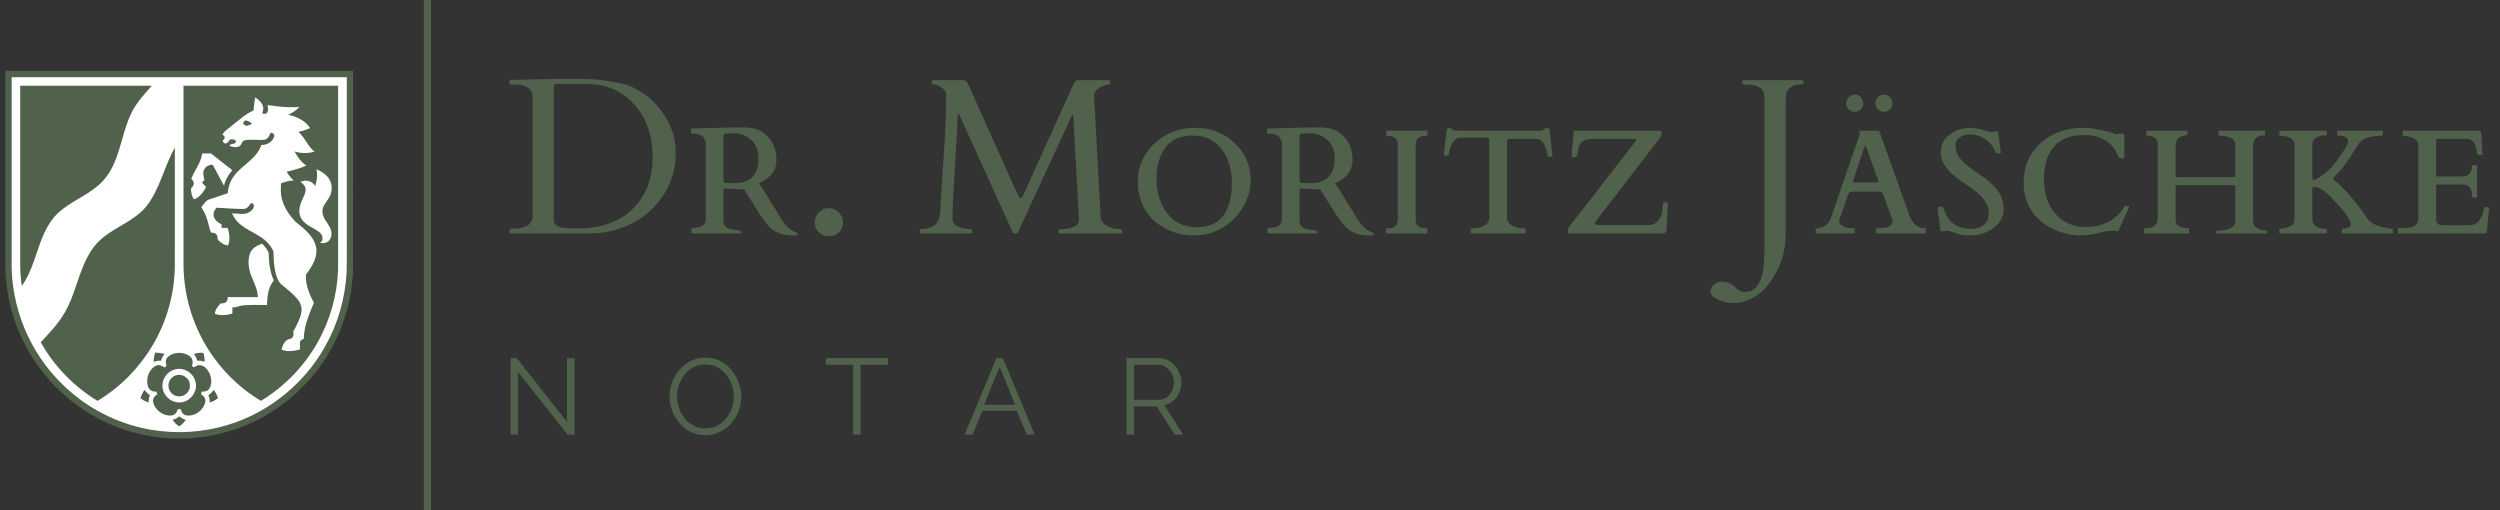 <svg width="696" height="142" viewBox="0 0 696 142" fill="none" xmlns="http://www.w3.org/2000/svg">
<rect x="0" y="0" width="696" height="142" fill="#333333" stroke="none"/>
<path d="M144.233 103.57V121H142.133V99.7H143.873L157.853 117.46V99.73H159.953V121H158.003L144.233 103.57ZM196.387 121.15C194.887 121.15 193.527 120.85 192.307 120.25C191.087 119.65 190.037 118.84 189.157 117.82C188.277 116.78 187.597 115.62 187.117 114.34C186.637 113.04 186.397 111.71 186.397 110.35C186.397 108.93 186.647 107.58 187.147 106.3C187.647 105 188.347 103.85 189.247 102.85C190.167 101.83 191.237 101.03 192.457 100.45C193.677 99.85 194.997 99.55 196.417 99.55C197.917 99.55 199.277 99.86 200.497 100.48C201.717 101.1 202.757 101.93 203.617 102.97C204.497 104.01 205.177 105.17 205.657 106.45C206.137 107.73 206.377 109.04 206.377 110.38C206.377 111.8 206.127 113.16 205.627 114.46C205.127 115.74 204.427 116.89 203.527 117.91C202.627 118.91 201.567 119.7 200.347 120.28C199.127 120.86 197.807 121.15 196.387 121.15ZM188.497 110.35C188.497 111.51 188.687 112.63 189.067 113.71C189.447 114.77 189.987 115.72 190.687 116.56C191.387 117.38 192.217 118.04 193.177 118.54C194.157 119.02 195.227 119.26 196.387 119.26C197.607 119.26 198.697 119.01 199.657 118.51C200.637 117.99 201.467 117.31 202.147 116.47C202.847 115.61 203.377 114.65 203.737 113.59C204.097 112.53 204.277 111.45 204.277 110.35C204.277 109.19 204.087 108.08 203.707 107.02C203.327 105.96 202.777 105.01 202.057 104.17C201.357 103.33 200.527 102.67 199.567 102.19C198.607 101.71 197.547 101.47 196.387 101.47C195.187 101.47 194.097 101.72 193.117 102.22C192.157 102.72 191.327 103.4 190.627 104.26C189.947 105.1 189.417 106.05 189.037 107.11C188.677 108.17 188.497 109.25 188.497 110.35ZM247.194 101.56H239.604V121H237.504V101.56H229.914V99.7H247.194V101.56ZM277.434 99.7H279.204L288.054 121H285.834L283.074 114.34H273.504L270.774 121H268.524L277.434 99.7ZM282.594 112.69L278.304 102.16L273.954 112.69H282.594ZM313.608 121V99.7H322.608C323.528 99.7 324.368 99.89 325.128 100.27C325.888 100.65 326.548 101.17 327.108 101.83C327.688 102.47 328.128 103.19 328.428 103.99C328.748 104.77 328.908 105.57 328.908 106.39C328.908 107.41 328.708 108.37 328.308 109.27C327.928 110.17 327.378 110.93 326.658 111.55C325.958 112.17 325.128 112.58 324.168 112.78L329.388 121H327.018L322.008 113.14H315.708V121H313.608ZM315.708 111.28H322.668C323.508 111.28 324.238 111.05 324.858 110.59C325.478 110.13 325.958 109.53 326.298 108.79C326.638 108.03 326.808 107.23 326.808 106.39C326.808 105.53 326.608 104.74 326.208 104.02C325.828 103.28 325.308 102.69 324.648 102.25C324.008 101.79 323.288 101.56 322.488 101.56H315.708V111.28Z" fill="#50614C"/>
<path d="M141.846 22.466C141.846 22.304 141.926 22.224 142.088 22.224H142.754L152.472 22.012C153.642 21.971 154.914 21.951 156.286 21.951H160.07C163.582 21.951 166.216 22.082 167.972 22.345C169.748 22.607 171.483 22.92 173.179 23.283C174.894 23.626 176.711 24.424 178.628 25.675C180.565 26.926 182.241 28.44 183.653 30.216C186.64 34.01 188.134 38.107 188.134 42.507C188.134 46.907 186.983 50.852 184.683 54.344C181.373 59.41 176.579 62.719 170.303 64.273C168.305 64.758 166.256 65 164.157 65H142.088C141.926 65 141.846 64.919 141.846 64.758V63.91C141.846 63.749 141.926 63.668 142.088 63.668H142.754C146.427 63.668 148.264 62.497 148.264 60.156V26.977C148.264 25.846 147.83 24.999 146.962 24.434C146.094 23.848 145.115 23.556 144.025 23.556H142.088C141.926 23.556 141.846 23.475 141.846 23.314V22.466ZM154.924 23.374C154.419 23.374 154.167 23.646 154.167 24.191V61.216C154.167 62.709 155.57 63.486 158.375 63.547C159.202 63.567 160.07 63.577 160.979 63.577C167.417 63.577 172.472 61.771 176.146 58.158C179.839 54.546 181.686 49.742 181.686 43.748C181.686 37.734 179.98 32.84 176.569 29.065C173.179 25.271 168.708 23.374 163.158 23.374H154.924ZM206.086 64.183C206.187 64.183 206.237 64.243 206.237 64.364V64.849C206.237 64.95 206.187 65 206.086 65H192.614C192.513 65 192.463 64.859 192.463 64.576V63.728C192.463 63.607 192.513 63.547 192.614 63.547L194.431 63.274C195.803 62.992 196.489 62.215 196.489 60.943V40.145C196.489 38.995 196.025 38.168 195.097 37.663C194.532 37.36 193.936 37.209 193.311 37.209H192.554C192.433 37.209 192.372 37.158 192.372 37.058V35.938C192.372 35.816 192.554 35.756 192.917 35.756L194.764 35.726C195.51 35.705 196.308 35.685 197.155 35.665C198.023 35.645 199.174 35.615 200.606 35.574C202.06 35.514 203.432 35.483 204.724 35.483H207.751C210.476 35.645 212.554 36.573 213.987 38.269C215.44 39.964 216.167 42.012 216.167 44.414C216.167 46.796 215.198 48.632 213.261 49.924C212.675 50.307 212.04 50.66 211.354 50.983L217.56 61.004C218.851 63.083 220.274 64.324 221.828 64.728C221.969 64.788 222.04 64.929 222.04 65.151C222.04 65.394 221.798 65.515 221.313 65.515H220.436C217.227 65.515 214.815 64.344 213.2 62.003C212.837 61.478 212.423 60.923 211.959 60.338L207.206 52.8C207.166 52.759 207.135 52.739 207.115 52.739L201.878 52.497H201.727C201.525 52.497 201.424 52.598 201.424 52.8V61.519C201.424 62.245 201.626 62.79 202.029 63.153C202.453 63.517 203.18 63.769 204.209 63.91L206.086 64.183ZM201.908 37.209C201.585 37.209 201.424 37.32 201.424 37.542V49.833L201.484 50.438C201.484 50.701 201.575 50.852 201.757 50.893C202.382 50.973 203.23 51.014 204.3 51.014C208.881 51.014 211.172 48.703 211.172 44.081C211.172 41.922 210.506 40.226 209.174 38.995C207.862 37.744 206.167 37.118 204.088 37.118C204.027 37.118 203.301 37.148 201.908 37.209ZM226.823 61.973C226.823 60.883 227.207 59.944 227.974 59.157C228.741 58.35 229.669 57.946 230.759 57.946C231.828 57.946 232.747 58.34 233.514 59.127C234.301 59.894 234.694 60.832 234.694 61.942C234.694 63.052 234.311 63.981 233.544 64.728C232.777 65.454 231.849 65.817 230.759 65.817C229.689 65.817 228.761 65.444 227.974 64.697C227.207 63.95 226.823 63.042 226.823 61.973ZM270.447 63.789C270.568 63.789 270.629 63.87 270.629 64.031V64.758C270.629 64.919 270.568 65 270.447 65H256.31C256.148 65 256.067 64.919 256.067 64.758V64.031C256.067 63.87 256.148 63.789 256.31 63.789C259.619 63.789 261.416 62.366 261.698 59.52C261.779 58.693 261.86 57.321 261.94 55.403C262.041 53.466 262.314 49.318 262.758 42.961C263.202 36.583 263.424 31.427 263.424 27.491V26.371C263.424 25.564 262.96 24.888 262.031 24.343C261.123 23.798 260.457 23.525 260.033 23.525C259.609 23.525 259.397 23.445 259.397 23.283V22.557C259.397 22.395 259.478 22.314 259.64 22.314H268.389C268.772 22.375 269.085 22.597 269.327 22.98L283.525 54.616C283.626 54.758 283.707 54.879 283.768 54.98C283.828 55.08 283.979 55.131 284.222 55.131C284.464 55.111 284.646 54.929 284.767 54.586L298.813 23.525C299.237 22.718 299.621 22.314 299.964 22.314H308.773C308.935 22.314 309.016 22.395 309.016 22.557V23.283C309.016 23.445 308.965 23.525 308.864 23.525C308.259 23.525 307.512 23.727 306.624 24.131C305.272 24.736 304.596 25.634 304.596 26.825L306.412 60.277C306.452 61.327 306.997 62.175 308.047 62.82C309.096 63.466 310.469 63.789 312.164 63.789C312.326 63.789 312.406 63.87 312.406 64.031V64.758C312.406 64.919 312.326 65 312.164 65H294.969C294.807 65 294.727 64.919 294.727 64.758V64.031C294.727 63.87 294.807 63.789 294.969 63.789C298.581 63.789 300.388 62.911 300.388 61.155L298.783 32.244C298.763 32.042 298.702 31.941 298.602 31.941C298.521 31.941 298.45 32.032 298.39 32.214L283.344 64.788C283.263 64.929 283.031 65 282.647 65C282.264 65 282.042 64.919 281.981 64.758L267.147 32.123C267.026 31.84 266.905 31.699 266.784 31.699C266.683 31.699 266.633 31.921 266.633 32.365C266.633 33.294 266.391 37.673 265.906 45.504C265.422 53.335 265.18 58.219 265.18 60.156V61.398C265.422 62.548 266.562 63.295 268.601 63.638C269.186 63.739 269.801 63.789 270.447 63.789ZM332.266 65.545C328.673 65.545 325.373 64.465 322.366 62.306C320.106 60.691 318.491 58.441 317.522 55.555C317.018 54.081 316.766 52.346 316.766 50.348C316.766 48.329 317.179 46.412 318.007 44.596C318.834 42.779 319.985 41.205 321.458 39.873C324.627 37.007 328.391 35.574 332.75 35.574C337.13 35.574 340.793 36.997 343.739 39.843C346.706 42.688 348.189 46.12 348.189 50.136C348.189 54.132 346.656 57.704 343.588 60.852C340.54 63.981 336.766 65.545 332.266 65.545ZM321.973 49.924C321.973 53.516 322.941 56.634 324.879 59.278C326.837 61.922 329.571 63.244 333.083 63.244C336.615 63.244 339.138 62.134 340.651 59.914C342.185 57.674 342.952 54.667 342.952 50.893C342.952 47.118 341.993 43.99 340.076 41.508C338.159 39.005 335.465 37.754 331.993 37.754C328.542 37.754 326.009 38.884 324.395 41.145C322.78 43.385 321.973 46.311 321.973 49.924ZM366.475 64.183C366.576 64.183 366.626 64.243 366.626 64.364V64.849C366.626 64.95 366.576 65 366.475 65H353.003C352.902 65 352.852 64.859 352.852 64.576V63.728C352.852 63.607 352.902 63.547 353.003 63.547L354.819 63.274C356.192 62.992 356.878 62.215 356.878 60.943V40.145C356.878 38.995 356.414 38.168 355.485 37.663C354.92 37.36 354.325 37.209 353.699 37.209H352.942C352.821 37.209 352.761 37.158 352.761 37.058V35.938C352.761 35.816 352.942 35.756 353.306 35.756L355.152 35.726C355.899 35.705 356.696 35.685 357.544 35.665C358.412 35.645 359.562 35.615 360.995 35.574C362.448 35.514 363.821 35.483 365.112 35.483H368.14C370.864 35.645 372.943 36.573 374.376 38.269C375.829 39.964 376.556 42.012 376.556 44.414C376.556 46.796 375.587 48.632 373.649 49.924C373.064 50.307 372.428 50.66 371.742 50.983L377.948 61.004C379.24 63.083 380.663 64.324 382.217 64.728C382.358 64.788 382.429 64.929 382.429 65.151C382.429 65.394 382.187 65.515 381.702 65.515H380.824C377.615 65.515 375.203 64.344 373.589 62.003C373.226 61.478 372.812 60.923 372.348 60.338L367.595 52.8C367.554 52.759 367.524 52.739 367.504 52.739L362.267 52.497H362.115C361.913 52.497 361.812 52.598 361.812 52.8V61.519C361.812 62.245 362.014 62.79 362.418 63.153C362.842 63.517 363.568 63.769 364.598 63.91L366.475 64.183ZM362.297 37.209C361.974 37.209 361.812 37.32 361.812 37.542V49.833L361.873 50.438C361.873 50.701 361.964 50.852 362.146 50.893C362.771 50.973 363.619 51.014 364.688 51.014C369.27 51.014 371.561 48.703 371.561 44.081C371.561 41.922 370.895 40.226 369.562 38.995C368.251 37.744 366.555 37.118 364.477 37.118C364.416 37.118 363.689 37.148 362.297 37.209ZM397.232 36.392C397.354 36.392 397.414 36.452 397.414 36.573V37.693C397.414 37.794 397.111 37.845 396.506 37.845C395.9 37.845 395.345 38.026 394.841 38.39C394.356 38.753 394.114 39.54 394.114 40.751V61.125C394.114 62.033 394.387 62.669 394.932 63.032C395.477 63.375 396.233 63.547 397.202 63.547C397.303 63.547 397.354 63.607 397.354 63.728V64.849C397.354 64.95 397.303 65 397.202 65H386.031C385.91 65 385.85 64.95 385.85 64.849V63.728C385.85 63.607 386.142 63.547 386.728 63.547C387.333 63.547 387.888 63.365 388.393 63.002C388.897 62.618 389.149 61.831 389.149 60.641V40.297C389.149 39.368 388.877 38.733 388.332 38.39C387.787 38.026 387.242 37.845 386.697 37.845C386.173 37.845 385.91 37.794 385.91 37.693V36.573C385.91 36.452 385.961 36.392 386.062 36.392H397.232ZM409.463 63.728C409.463 63.607 409.513 63.547 409.614 63.547H410.765C412.521 63.345 413.701 62.76 414.307 61.791C414.508 61.468 414.609 61.105 414.609 60.701V38.904C414.609 38.622 414.549 38.46 414.428 38.42L414.004 38.329H406.224C404.831 38.652 403.903 40.055 403.438 42.537C403.398 42.658 403.368 42.82 403.348 43.022C403.327 43.223 403.257 43.324 403.136 43.324H402.137C402.056 43.324 402.016 43.294 402.016 43.233V42.567L402.742 36.24C402.803 35.837 403.085 35.635 403.59 35.635C403.771 35.635 404.004 35.766 404.286 36.028C404.589 36.27 405.043 36.392 405.648 36.392H428.535C429.141 36.392 429.585 36.27 429.867 36.028C430.17 35.766 430.422 35.635 430.624 35.635C431.108 35.635 431.371 35.837 431.411 36.24L432.168 42.87V43.536C432.168 43.597 432.128 43.627 432.047 43.627H431.048C430.927 43.627 430.785 43.213 430.624 42.386C430.463 41.558 430.19 40.781 429.807 40.055C429.443 39.308 428.828 38.844 427.96 38.662H420.18C419.998 38.703 419.847 38.733 419.726 38.753C419.625 38.773 419.574 38.925 419.574 39.207V60.701C419.574 61.468 419.927 62.104 420.634 62.608C421.34 63.093 422.269 63.406 423.419 63.547H424.569C424.67 63.547 424.721 63.607 424.721 63.728V64.849C424.721 64.95 424.67 65 424.569 65H409.614C409.513 65 409.463 64.95 409.463 64.849V63.728ZM436.86 65C436.618 65 436.497 64.788 436.497 64.364C436.497 63.92 436.598 63.547 436.8 63.244L455.539 39.056C455.579 38.995 455.6 38.914 455.6 38.813C455.6 38.713 455.468 38.662 455.206 38.662H442.885C441.734 38.662 440.816 39.046 440.13 39.812C439.787 40.196 439.555 40.68 439.434 41.266C439.333 41.831 439.201 42.537 439.04 43.385C438.959 43.647 438.677 43.778 438.192 43.778C437.728 43.778 437.496 43.728 437.496 43.627L438.071 37.088V36.876C438.071 36.553 438.223 36.392 438.525 36.392H462.018C462.441 36.392 462.653 36.614 462.653 37.058C462.653 37.502 462.562 37.845 462.381 38.087L444.459 61.337C444.197 61.72 444.065 61.973 444.065 62.094C444.065 62.457 444.368 62.639 444.974 62.639H459.263C459.929 62.639 460.585 62.366 461.23 61.821C461.896 61.276 462.34 60.59 462.562 59.763C462.785 58.935 462.926 57.896 462.986 56.645C463.047 56.422 463.289 56.312 463.713 56.312C464.137 56.312 464.349 56.422 464.349 56.645L463.955 63.789C463.915 64.596 463.602 65 463.017 65H436.86ZM502.039 23.283C502.039 23.445 501.625 23.525 500.798 23.525C499.97 23.525 499.153 23.818 498.346 24.403C497.538 24.968 497.135 26.119 497.135 27.855V65.303C497.135 69.803 495.853 73.991 493.29 77.866C491.534 80.55 489.334 82.438 486.69 83.527C485.338 84.092 483.946 84.375 482.513 84.375C481.06 84.375 479.647 84.052 478.274 83.406C476.902 82.76 476.216 82.034 476.216 81.227C476.216 80.419 476.539 79.743 477.185 79.198C477.83 78.674 478.496 78.411 479.183 78.411C479.869 78.411 480.434 78.482 480.878 78.623C481.322 78.764 481.715 78.936 482.059 79.138C482.382 79.36 482.674 79.592 482.937 79.834C483.179 80.096 483.522 80.399 483.966 80.742C484.43 81.106 485.056 81.287 485.843 81.287C487.397 81.287 488.577 80.631 489.385 79.319C490.212 78.028 490.727 76.494 490.929 74.718C491.131 72.962 491.231 70.732 491.231 68.027V27.158C491.231 25.12 490.091 23.949 487.811 23.646C487.084 23.566 486.267 23.525 485.358 23.525C485.197 23.525 485.116 23.445 485.116 23.283V22.557C485.116 22.395 485.197 22.314 485.358 22.314H501.797C501.958 22.314 502.039 22.395 502.039 22.557V23.283ZM516.177 63.547C516.278 63.547 516.328 63.607 516.328 63.728V64.849C516.328 64.95 516.278 65 516.177 65H505.642C505.541 65 505.49 64.95 505.49 64.849V63.728C505.49 63.607 505.581 63.547 505.763 63.547C507.781 63.426 509.113 62.437 509.759 60.58L517.781 37.27L517.569 36.513C517.569 36.432 517.6 36.392 517.66 36.392H523.019C523.039 36.412 523.069 36.432 523.109 36.452C523.15 36.472 523.19 36.513 523.23 36.573L531.586 60.005C532.474 62.366 533.937 63.547 535.976 63.547C536.076 63.547 536.127 63.607 536.127 63.728V64.849C536.127 64.95 536.076 65 535.976 65H522.443C522.342 65 522.292 64.95 522.292 64.849V63.728C522.292 63.607 522.342 63.547 522.443 63.547H522.716C522.938 63.527 523.281 63.507 523.745 63.486C525.824 63.406 526.863 62.76 526.863 61.549L526.833 61.246L524.32 54.192C524.3 54.132 524.199 53.98 524.018 53.738C523.836 53.476 523.584 53.345 523.261 53.345H515.602C515.158 53.345 514.825 53.557 514.603 53.98C514.542 54.081 514.512 54.142 514.512 54.162L511.999 61.458C511.999 62.185 512.514 62.76 513.543 63.184C514.128 63.426 514.835 63.547 515.662 63.547H516.177ZM522.564 50.772C522.827 50.772 522.958 50.66 522.958 50.438C522.958 50.378 522.918 50.267 522.837 50.105L519.598 41.114C519.477 40.771 519.376 40.6 519.295 40.6C519.234 40.6 519.123 40.791 518.962 41.175L515.965 50.105C515.945 50.166 515.914 50.237 515.874 50.317C515.854 50.378 515.844 50.428 515.844 50.469C515.844 50.671 515.955 50.772 516.177 50.772H522.564ZM526.833 28.763C526.833 29.429 526.611 29.994 526.167 30.458C525.723 30.902 525.158 31.124 524.472 31.124C523.806 31.124 523.241 30.902 522.776 30.458C522.332 29.994 522.11 29.429 522.11 28.763C522.11 28.097 522.332 27.532 522.776 27.067C523.241 26.583 523.806 26.341 524.472 26.341C525.158 26.341 525.723 26.583 526.167 27.067C526.611 27.532 526.833 28.097 526.833 28.763ZM516.389 31.124C515.723 31.124 515.158 30.902 514.693 30.458C514.229 29.994 513.997 29.429 513.997 28.763C513.997 28.097 514.229 27.532 514.693 27.067C515.158 26.583 515.723 26.341 516.389 26.341C517.055 26.341 517.61 26.583 518.054 27.067C518.498 27.532 518.72 28.097 518.72 28.763C518.72 29.429 518.498 29.994 518.054 30.458C517.61 30.902 517.055 31.124 516.389 31.124ZM539.457 57.946C539.457 57.644 539.81 57.492 540.517 57.492C540.779 57.492 540.991 57.734 541.152 58.219C542.363 61.872 544.866 63.698 548.66 63.698C551.001 63.698 552.545 62.911 553.292 61.337C553.534 60.792 553.655 60.015 553.655 59.006C553.655 57.977 553.322 56.988 552.656 56.039C552.01 55.07 551.193 54.192 550.204 53.405C549.215 52.598 548.146 51.821 546.995 51.074C542.535 48.269 540.305 45.423 540.305 42.537C540.305 40.378 541.142 38.682 542.817 37.451C544.513 36.2 546.369 35.574 548.388 35.574C549.397 35.574 550.396 35.726 551.385 36.028C552.374 36.311 553.373 36.573 554.382 36.815L555.956 36.482C556.017 36.482 556.097 36.563 556.198 36.725C556.299 36.866 556.35 36.987 556.35 37.088L557.046 42.507C557.066 42.588 556.985 42.638 556.804 42.658C556.642 42.678 556.511 42.688 556.41 42.688C555.946 42.688 555.694 42.658 555.653 42.598C555.633 42.537 555.593 42.446 555.532 42.325C555.472 42.184 555.411 42.033 555.351 41.871C554.341 39.752 552.717 38.359 550.477 37.693C549.871 37.512 549.124 37.421 548.236 37.421C547.348 37.421 546.491 37.683 545.663 38.208C544.836 38.733 544.422 39.56 544.422 40.69C544.422 41.821 544.755 42.84 545.421 43.748C546.47 45.181 548.368 46.785 551.112 48.562C555.593 51.448 557.833 54.586 557.833 57.977C557.833 60.257 556.884 62.094 554.987 63.486C553.09 64.859 550.941 65.545 548.539 65.545C547.005 65.545 545.804 65.394 544.937 65.091C544.069 64.788 543.463 64.576 543.12 64.455C542.797 64.314 542.525 64.243 542.303 64.243C542 64.243 541.576 64.294 541.031 64.394C540.486 64.475 540.194 64.344 540.153 64.001L539.457 57.946ZM589.771 64.243C589.731 64.344 589.58 64.364 589.317 64.304C589.055 64.243 588.631 64.213 588.046 64.213C587.481 64.213 586.875 64.284 586.229 64.425C585.604 64.566 584.595 64.788 583.202 65.091C581.83 65.394 580.356 65.545 578.782 65.545C577.208 65.545 575.412 65.202 573.394 64.516C571.396 63.829 569.66 62.851 568.187 61.579C564.978 58.834 563.373 55.252 563.373 50.832C563.373 46.392 564.937 42.739 568.065 39.873C571.214 37.007 575.17 35.574 579.933 35.574C581.547 35.574 583.939 35.938 587.107 36.664C587.511 36.785 587.935 36.937 588.379 37.118C588.823 37.3 589.126 37.391 589.287 37.391L589.893 37.209H591.134C591.315 37.209 591.406 37.33 591.406 37.572V43.869C591.406 44.01 591.174 44.081 590.71 44.081C590.266 44.081 589.993 44 589.893 43.839C589.792 43.677 589.57 43.254 589.227 42.567C588.46 40.933 587.299 39.691 585.745 38.844C584.191 37.996 582.415 37.572 580.417 37.572C576.582 37.572 573.727 38.642 571.85 40.781C569.973 42.921 569.034 45.948 569.034 49.863C569.034 53.779 570.084 56.977 572.183 59.46C574.302 61.942 577.168 63.184 580.78 63.184C584.413 63.184 587.34 62.084 589.56 59.884C590.286 59.177 590.781 58.582 591.043 58.098C591.305 57.593 591.487 57.341 591.588 57.341H592.496C592.637 57.341 592.708 57.411 592.708 57.553C592.708 57.694 592.688 57.825 592.647 57.946C592.607 58.047 592.486 58.31 592.284 58.733C592.103 59.137 591.81 59.763 591.406 60.61C591.023 61.458 590.478 62.669 589.771 64.243ZM597.31 63.547C599.59 63.547 600.73 62.578 600.73 60.641V40.297C600.73 39.368 600.438 38.723 599.853 38.359C599.287 37.996 598.753 37.804 598.248 37.784C597.743 37.764 597.491 37.703 597.491 37.602V36.573C597.491 36.452 597.532 36.392 597.612 36.392H608.813C608.914 36.392 608.965 36.452 608.965 36.573V37.602C608.965 37.663 608.914 37.693 608.813 37.693C606.735 37.693 605.695 38.652 605.695 40.569V48.985C605.695 49.187 605.796 49.288 605.998 49.288H621.982C622.204 49.288 622.315 49.187 622.315 48.985V40.236C622.315 38.703 620.822 37.875 617.835 37.754C617.714 37.754 617.653 37.703 617.653 37.602V36.573C617.653 36.452 617.704 36.392 617.805 36.392H630.459C630.56 36.392 630.61 36.452 630.61 36.573V37.602C630.61 37.663 630.56 37.693 630.459 37.693C628.32 37.693 627.25 38.652 627.25 40.569V61.337C627.25 63.173 628.511 64.122 631.034 64.183C631.135 64.183 631.186 64.243 631.186 64.364V64.849C631.186 64.95 631.135 65 631.034 65H617.169C617.068 65 617.018 64.95 617.018 64.849V64.364C617.018 64.243 617.361 64.183 618.047 64.183C618.733 64.183 619.5 64.041 620.348 63.759C621.66 63.315 622.315 62.588 622.315 61.579V51.861C622.315 51.66 622.204 51.559 621.982 51.559H605.998C605.796 51.559 605.695 51.66 605.695 51.861V61.125C605.695 62.74 606.886 63.547 609.268 63.547C609.389 63.547 609.449 63.607 609.449 63.728V64.849C609.449 64.95 609.409 65 609.328 65H597.067C596.966 65 596.916 64.95 596.916 64.849V63.728C596.916 63.607 597.047 63.547 597.31 63.547ZM653.709 39.358C653.709 38.289 652.811 37.754 651.015 37.754H650.833C650.732 37.754 650.682 37.703 650.682 37.602V36.573C650.682 36.452 650.732 36.392 650.833 36.392H663.185C663.306 36.392 663.366 36.452 663.366 36.573V37.602C663.366 37.744 662.831 37.835 661.762 37.875C660.692 37.915 659.663 38.107 658.674 38.45C657.705 38.793 656.827 39.621 656.04 40.933C653.941 44.545 651.933 47.24 650.016 49.016C649.733 49.278 649.572 49.52 649.531 49.742C649.632 49.944 649.905 50.227 650.349 50.59C652.892 52.689 655.788 56.069 659.037 60.731C659.885 62.003 661.388 62.851 663.548 63.274C664.012 63.375 664.446 63.476 664.85 63.577C665.273 63.658 665.556 63.698 665.697 63.698H666.03C666.131 63.698 666.182 63.749 666.182 63.85V64.849C666.182 64.95 666.131 65 666.03 65H652.135C652.034 65 651.983 64.95 651.983 64.849V63.819C651.983 63.718 652.054 63.668 652.195 63.668C653.709 63.547 654.466 63.163 654.466 62.518C654.425 61.387 653.104 59.399 650.5 56.554C649.289 55.222 648.391 54.303 647.806 53.799C646.474 52.628 645.313 52.043 644.324 52.043H643.931C643.81 52.043 643.749 52.134 643.749 52.315V60.883C643.749 62.76 645.041 63.698 647.624 63.698C647.725 63.698 647.775 63.749 647.775 63.85V64.849C647.775 64.95 647.725 65 647.624 65H634.728C634.627 65 634.576 64.95 634.576 64.849V63.819C634.576 63.718 634.859 63.658 635.424 63.638C636.009 63.617 636.715 63.406 637.543 63.002C638.37 62.598 638.784 61.973 638.784 61.125V40.297C638.784 38.723 637.442 37.875 634.758 37.754C634.637 37.754 634.576 37.703 634.576 37.602V36.573C634.576 36.452 634.627 36.392 634.728 36.392H647.624C647.725 36.392 647.775 36.452 647.775 36.573V37.602C647.775 37.663 647.493 37.693 646.928 37.693C646.383 37.693 645.717 37.885 644.93 38.269C644.143 38.652 643.749 39.338 643.749 40.327V48.319C643.749 49.51 643.83 50.105 643.991 50.105C644.233 50.105 644.415 50.075 644.536 50.015C647.483 48.662 650.308 45.685 653.013 41.084C653.477 40.297 653.709 39.722 653.709 39.358ZM688.19 54.313C688.19 52.356 687.252 51.377 685.375 51.377H678.442C678.301 51.377 678.23 51.448 678.23 51.589V60.974C678.23 62.003 678.695 62.578 679.623 62.699C679.885 62.719 680.168 62.73 680.471 62.73H687.252C688.624 62.73 689.644 62.235 690.31 61.246C690.996 60.257 691.389 59.238 691.49 58.188C691.591 57.805 691.854 57.613 692.277 57.613C692.318 57.613 692.439 57.654 692.641 57.734C692.863 57.795 692.974 57.855 692.974 57.916L692.308 64.728C692.247 64.909 692.156 65 692.035 65H667.786C667.665 65 667.604 64.95 667.604 64.849V63.638C667.604 63.537 667.665 63.486 667.786 63.486H668.24C668.805 63.446 669.381 63.426 669.966 63.426C672.166 63.385 673.266 62.487 673.266 60.731V40.66C673.266 39.328 672.468 38.48 670.874 38.117C670.43 38.016 669.976 37.925 669.512 37.845H669.118C668.997 37.845 668.937 37.794 668.937 37.693V36.573C668.937 36.452 668.997 36.392 669.118 36.392H690.037C690.501 36.392 690.754 36.634 690.794 37.118L691.127 42.991C691.127 43.133 690.905 43.203 690.461 43.203C690.077 43.203 689.825 43.122 689.704 42.961C689.603 42.8 689.533 42.497 689.492 42.053C689.311 40.014 688.473 38.884 686.979 38.662H678.503C678.321 38.662 678.23 38.743 678.23 38.904V48.925C678.23 49.066 678.301 49.137 678.442 49.137H685.436C687.272 49.137 688.19 48.128 688.19 46.109C688.19 46.008 688.241 45.958 688.342 45.958H689.462C689.563 45.958 689.613 46.008 689.613 46.109V54.798C689.613 54.899 689.563 54.949 689.462 54.949H688.342C688.241 54.949 688.19 54.737 688.19 54.313Z" fill="#50614C"/>
<line x1="119" y1="142" x2="119" stroke="#50614C" stroke-width="2"/>
<g clip-path="url(#clip0_87_223)">
<mask id="mask0_87_223" style="mask-type:luminance" maskUnits="userSpaceOnUse" x="0" y="18" width="100" height="105">
<path d="M100 18H0V123H100V18Z" fill="white"/>
</mask>
<g mask="url(#mask0_87_223)">
<path d="M1.476 19.699C33.752 19.699 66.027 19.698 98.302 19.699C98.289 38.525 98.33 57.35 98.281 76.176C98.149 77.862 97.944 79.542 97.738 81.222C96.173 90.587 91.919 99.517 85.433 106.469C80.049 112.373 73.155 116.844 65.624 119.486C62.122 120.637 58.51 121.513 54.831 121.82C52.339 122.201 49.803 121.992 47.29 122.026C36.928 121.501 26.767 117.487 18.843 110.775C9.729 103.164 3.558 92.106 1.95 80.329C1.699 78.874 1.661 77.396 1.476 75.934C1.475 57.189 1.475 38.444 1.476 19.699Z" fill="#50614C"/>
<path d="M3.243 21.492C34.346 21.491 65.448 21.492 96.551 21.491C96.552 34.95 96.551 48.409 96.552 61.868C96.531 66.395 96.6 70.923 96.502 75.449C96.188 82.807 94.116 90.085 90.49 96.496C84.254 107.641 73.287 116.038 60.854 118.998C53.875 120.692 46.498 120.739 39.498 119.134C31.16 117.222 23.368 112.952 17.297 106.919C8.125 98.03 2.936 85.236 3.243 72.469C3.243 55.477 3.243 38.484 3.243 21.492Z" fill="white"/>
<path d="M5.624 23.875C17.838 23.871 30.052 23.881 42.266 23.87C40.087 26.318 37.795 28.768 36.427 31.789C34.355 36.19 33.725 41.102 31.746 45.54C30.652 48.035 29.026 50.331 26.869 52.016C23.646 54.655 19.677 56.211 16.534 58.959C14.642 60.594 13.296 62.763 12.261 65.018C10.08 69.83 9.191 75.247 6.067 79.608C5.726 77.247 5.577 74.857 5.624 72.471C5.624 56.272 5.624 40.074 5.624 23.875Z" fill="#50614C"/>
<path d="M40.706 57.503C44.535 52.66 45.661 46.394 48.677 41.099C48.655 51.72 48.672 62.342 48.668 72.963C48.806 81.092 46.603 89.239 42.436 96.214C38.706 102.496 33.41 107.846 27.145 111.603C20.595 107.626 15.071 101.965 11.336 95.266C13.918 92.605 16.456 89.835 18.28 86.583C20.581 82.402 21.564 77.675 23.482 73.33C24.479 71.1 25.724 68.934 27.481 67.213C31.414 63.337 37.128 61.794 40.706 57.503Z" fill="#50614C"/>
<path d="M51.087 73.714C51.082 57.1 51.086 40.486 51.085 23.872C65.433 23.878 79.781 23.873 94.129 23.875C94.131 40.898 94.127 57.922 94.131 74.945C93.885 82.019 91.957 89.041 88.477 95.209C84.735 101.923 79.209 107.624 72.636 111.599C66.04 107.659 60.528 101.939 56.775 95.236C53.096 88.698 51.13 81.216 51.087 73.714Z" fill="#50614C"/>
<path d="M71.028 27.114C70.855 28.322 70.688 29.526 70.585 30.743C68.153 31.851 66.211 33.721 64.113 35.328C63.319 35.987 62.34 36.536 61.946 37.546C62.821 37.831 62.645 38.843 61.909 39.154C62.139 39.474 62.316 39.996 62.808 39.931C63.63 39.969 63.668 38.661 64.538 38.797C65.059 38.711 65.876 39.011 65.61 39.672C65.302 40.054 64.788 40.035 64.353 40.128C64.167 40.288 63.983 40.446 63.799 40.608C64.692 40.888 65.706 41.202 66.601 40.756C67.335 40.402 67.244 39.234 68.116 39.062C69.984 38.643 71.925 39.179 73.805 38.858C74.664 38.574 75.038 37.683 75.376 36.923C75.9 36.993 76.558 37.363 76.342 37.996C75.87 39.529 74.297 40.419 72.74 40.349C71.543 44.215 67.434 45.858 65.172 48.958C64.099 50.336 63.52 52.045 63.418 53.783C61.721 54.34 60.046 54.95 58.344 55.489C57.234 55.742 56.769 56.908 56.047 57.665C56.621 58.585 57.146 59.547 57.494 60.579C58.007 61.945 58.175 63.41 58.744 64.757C59.26 64.788 59.861 64.783 60.209 65.238C60.613 65.621 60.596 66.215 60.616 66.729C61.415 67.497 62.346 68.229 63.492 68.337C64.127 66.757 63.864 65.029 63.393 63.444C62.82 63.443 62.247 63.441 61.675 63.444C61.673 63.109 61.67 62.775 61.669 62.44C60.722 61.956 59.679 61.272 59.495 60.136C59.295 59.275 59.734 58.466 60.265 57.825C62.764 57.925 65.256 58.188 67.759 58.176C68.728 58.203 69.378 57.35 69.809 56.592C69.969 56.606 70.284 56.634 70.443 56.648C71.077 57.544 70.289 58.5 69.532 58.983C68.066 60.001 66.218 59.336 64.575 59.427C64.985 60.207 65.431 60.979 66.028 61.633C68.527 64.377 72.538 65.118 74.902 68.017C75.489 68.817 76.239 69.673 76.158 70.734C76.166 72.582 76.346 74.44 76.792 76.237C77.101 77.343 77.504 78.516 78.43 79.262C79.989 80.572 81.651 81.803 82.925 83.409C83.723 84.4 84.153 85.738 83.879 87.002C83.529 88.942 82.525 90.674 81.613 92.394C81.907 93.139 81.601 94.155 80.757 94.353C79.318 94.516 78.671 96.101 78.368 97.335C80.024 97.989 81.838 97.764 83.504 97.28C83.505 96.594 83.454 95.904 83.522 95.222C83.626 94.693 84.154 94.509 84.575 94.297C84.659 90.777 86.032 87.467 87.402 84.278C86.085 81.884 85.022 79.251 85.172 76.465C86.81 74.314 88.469 71.737 88.03 68.904C87.396 65.759 84.694 63.691 82.34 61.787C80.499 59.935 79.007 57.643 78.405 55.077C78.103 53.756 78.159 52.388 78.245 51.047C79.372 50.596 80.554 50.306 81.767 50.227C80.955 49.559 80.335 48.699 79.785 47.812C81.66 47.383 83.536 46.888 85.29 46.08C83.792 45.174 82.836 43.671 82.014 42.173C83.828 42.751 85.758 42.695 87.592 42.247C85.683 40.75 84.903 38.293 83.067 36.72C84.187 36.478 85.292 36.141 86.324 35.636C84.991 33.554 82.595 32.464 80.259 31.951C81.405 31.4 82.523 30.726 83.356 29.745C80.391 30.036 77.417 29.702 74.489 29.239C74.608 29.967 74.824 30.857 74.286 31.47C73.945 31.83 73.418 31.663 72.999 31.599C73.156 30.977 73.455 30.329 73.227 29.683C72.939 28.53 71.996 27.717 71.028 27.114ZM68.547 33.565C69.151 33.587 69.724 34.114 70.197 34.459C69.681 34.724 69.132 34.909 68.572 35.05C68.267 34.868 67.963 34.69 67.66 34.508C67.753 34.252 67.846 33.995 67.937 33.738C68.142 33.608 68.346 33.558 68.547 33.565Z" fill="white"/>
<path d="M56.295 42.732C57.111 42.737 57.928 42.736 58.745 42.733C60.729 44.272 62.696 45.835 64.673 47.385C63.587 48.632 62.735 50.098 62.359 51.718C61.352 49.851 60.365 47.972 59.35 46.11C59.216 45.737 58.782 45.843 58.498 45.927C57.783 46.1 57.113 46.55 56.814 47.241C56.384 48.146 56.677 49.167 56.922 50.08C56.684 50.32 56.445 50.56 56.208 50.802C56.594 51.234 56.987 51.661 57.392 52.078C56.624 53.508 55.566 54.933 53.992 55.515C53.38 54.595 53.129 53.494 53.201 52.396C53.567 52.032 53.981 51.613 53.95 51.052C53.978 50.512 53.558 50.125 53.247 49.744C54.213 47.381 55.927 45.326 56.295 42.732Z" fill="white"/>
<path d="M88.102 47.096C89.5 47.741 90.906 48.576 91.697 49.949C92.593 51.466 92.565 53.477 91.634 54.972C90.93 56.237 89.677 57.35 89.756 58.914C89.787 60.582 91.05 61.797 91.788 63.184C92.402 64.304 92.523 65.82 91.705 66.871C91.096 67.658 90.002 67.828 89.08 67.609C89.234 67.469 89.541 67.187 89.695 67.046C89.931 66.216 89.703 65.274 89.008 64.734C87.384 63.386 85.111 62.804 83.932 60.939C83.003 59.482 83.289 57.636 83.933 56.128C84.351 54.938 85.216 53.822 85.055 52.499C84.962 51.671 84.275 51.12 83.672 50.634C85.064 49.897 86.979 50.362 87.732 51.792C88.282 50.293 88.426 48.664 88.102 47.096Z" fill="white"/>
<path d="M69.588 70.585C70.118 69.114 71.57 68.288 72.982 67.839C73.725 68.619 74.498 69.472 74.816 70.518C74.83 73.094 75.153 75.722 76.235 78.086C74.627 79.956 74.418 82.556 74.336 84.916C72.222 84.897 70.104 84.832 67.995 84.993C66.857 85.008 65.84 85.676 64.687 85.556C64.689 86.122 64.692 86.689 64.701 87.256C63.139 87.807 61.376 87.963 59.806 87.357C59.938 86.206 60.625 85.223 61.466 84.465C61.945 84.435 62.5 84.495 62.883 84.138C63.322 83.803 63.355 83.216 63.433 82.715C66.221 82.735 69.008 82.721 71.796 82.723C71.743 80.64 70.735 78.782 69.993 76.888C69.222 74.907 68.862 72.63 69.588 70.585Z" fill="white"/>
<path d="M42.797 100.755C42.767 99.876 42.913 99.009 43.221 98.188C44.103 98.169 44.984 98.28 45.816 98.583C45.341 99.104 44.994 99.723 44.85 100.418C44.144 100.354 43.453 100.5 42.797 100.755Z" fill="#50614C"/>
<path d="M53.989 98.576C54.824 98.265 55.713 98.154 56.6 98.215C56.884 99.022 56.983 99.871 56.954 100.724C56.305 100.467 55.614 100.37 54.919 100.402C54.751 99.727 54.409 99.122 53.989 98.576Z" fill="#50614C"/>
<path d="M48.883 104.531C50.686 103.826 52.907 105.277 52.863 107.241C53.018 108.927 51.434 110.492 49.754 110.334C48.331 110.338 47.038 109.129 46.92 107.715C46.718 106.36 47.593 104.967 48.883 104.531Z" fill="#50614C"/>
<path d="M49.618 98.235C48.521 98.285 47.451 98.682 46.669 99.455C46.012 100.074 46.091 101.029 46.349 101.815C46.171 101.987 45.993 102.163 45.813 102.333C45.14 101.828 44.265 101.41 43.436 101.815C41.38 102.817 40.53 105.514 41.201 107.62C41.52 108.622 42.558 109.139 43.565 109.012C43.64 109.261 43.721 109.51 43.805 109.758C43.07 110.195 42.429 110.996 42.635 111.902C43.078 114.179 45.481 115.918 47.777 115.667C48.722 115.576 49.285 114.748 49.501 113.899C49.766 113.897 50.03 113.898 50.295 113.905C50.483 114.667 50.923 115.444 51.755 115.618C54.135 116.087 56.695 114.242 57.149 111.884C57.321 110.961 56.697 110.164 55.942 109.727C56.004 109.551 56.132 109.201 56.194 109.025C56.925 109.041 57.742 108.932 58.208 108.298C59.139 106.942 58.906 105.107 58.214 103.701C57.672 102.659 56.702 101.611 55.431 101.667C54.868 101.657 54.464 102.108 53.953 102.259C53.767 102.131 53.586 101.998 53.411 101.858C53.882 100.9 53.63 99.697 52.728 99.091C51.843 98.483 50.715 98.185 49.618 98.235ZM49.84 102.678C51.997 102.673 54.103 104.278 54.464 106.474C55.138 109.343 52.505 112.304 49.587 112.026C47.157 111.91 45.113 109.657 45.222 107.225C45.261 105.329 46.578 103.573 48.356 102.949C48.837 102.763 49.342 102.679 49.84 102.678Z" fill="#50614C"/>
<path d="M39.107 110.872C39.332 110.024 39.733 109.241 40.258 108.542C40.661 109.129 41.157 109.645 41.758 110.032C41.439 110.655 41.381 111.349 41.399 112.038C40.563 111.805 39.785 111.412 39.107 110.872Z" fill="#50614C"/>
<path d="M58.007 110.023C58.602 109.629 59.1 109.115 59.516 108.538C60.036 109.227 60.418 110.002 60.697 110.818C60.027 111.407 59.223 111.811 58.366 112.05C58.398 111.353 58.346 110.647 58.007 110.023Z" fill="#50614C"/>
<path d="M49.873 115.878C50.403 116.359 51.037 116.691 51.727 116.878C51.255 117.609 50.629 118.218 49.912 118.707C49.152 118.25 48.529 117.615 48.054 116.87C48.745 116.715 49.385 116.397 49.873 115.878Z" fill="#50614C"/>
</g>
</g>
<defs>
<clipPath id="clip0_87_223">
<rect width="100" height="105" fill="white" transform="translate(0 18)"/>
</clipPath>
</defs>
</svg>
